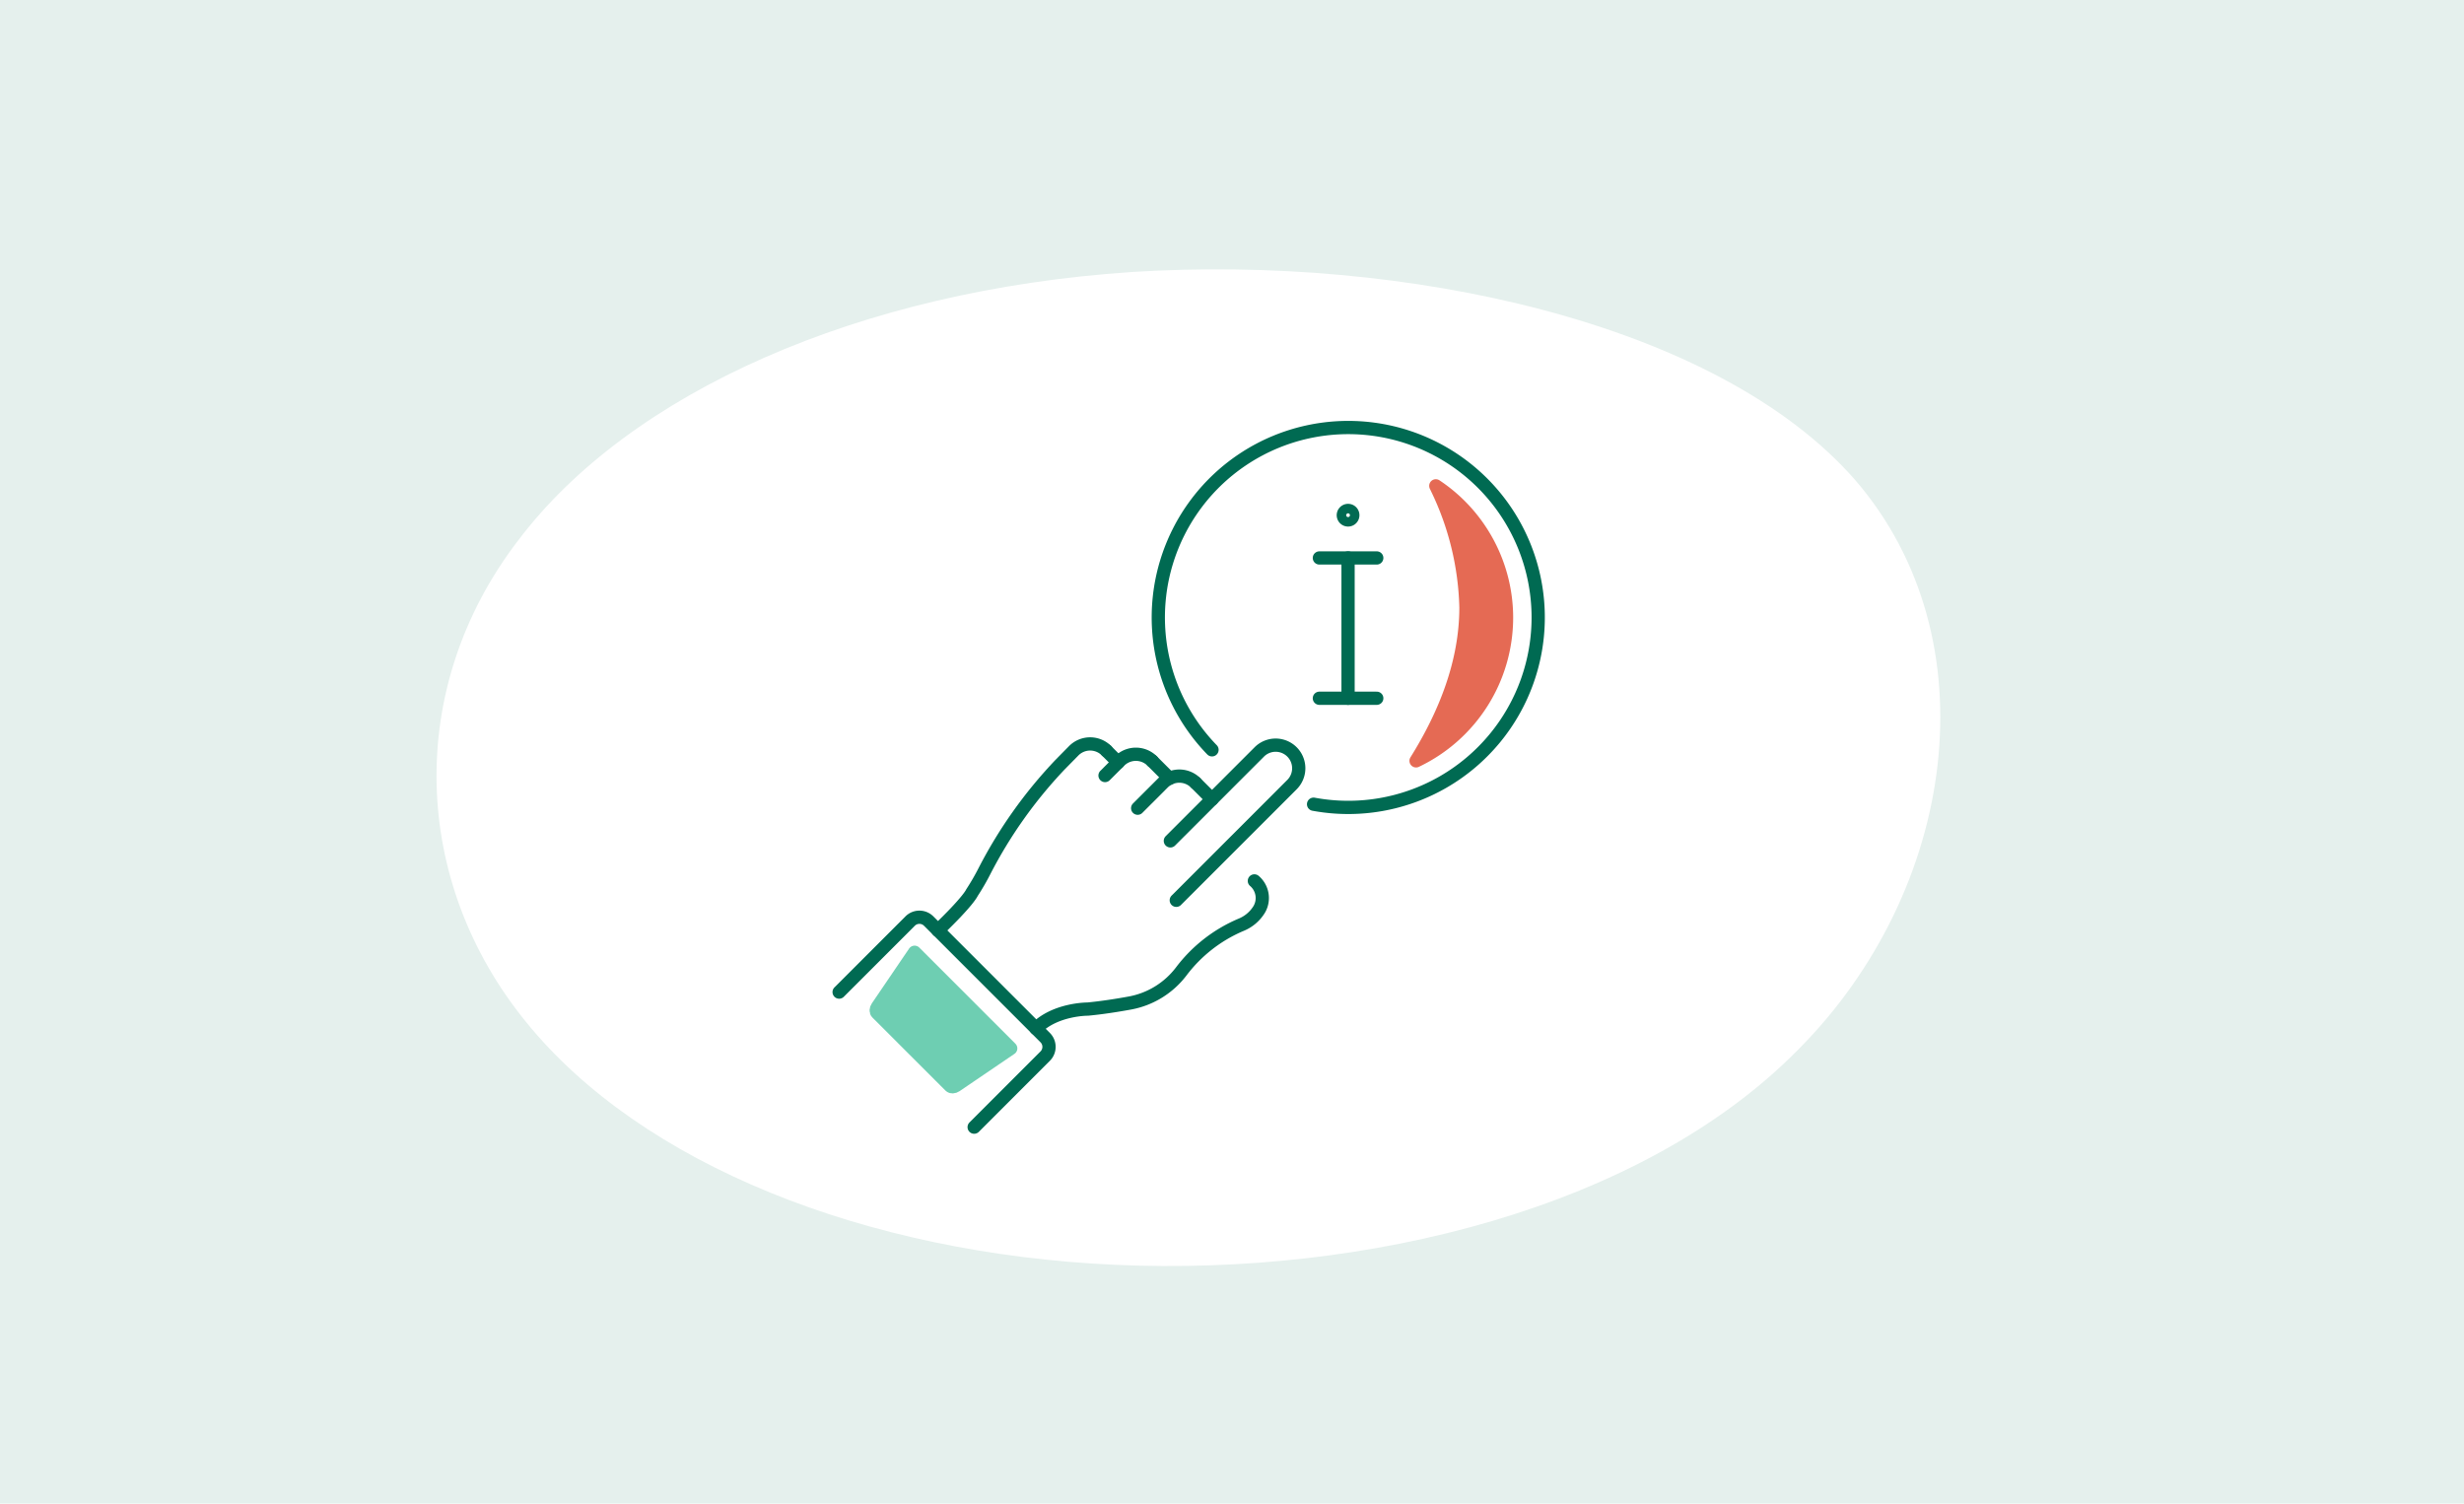 <svg xmlns="http://www.w3.org/2000/svg" width="372" height="227" viewBox="0 0 372 227">
  <g id="Group_1424" data-name="Group 1424" transform="translate(-1178 -1009)">
    <rect id="Image_25" data-name="Image 25" width="372" height="227" transform="translate(1178 1009)" fill="#e5f0ed"/>
    <path id="blob_9_" data-name="blob(9)" d="M158.639-28.114c20.772,24.066,15.269,62-8.522,85.932C126.5,81.884,84.782,92.086,46.966,90.385S-24.583,75.213-41.982,53.763c-17.4-21.319-18.287-50.487-1.243-72.722,16.866-22.366,51.487-37.8,92.676-40.546C90.464-62.121,137.69-52.05,158.639-28.114Z" transform="translate(1299.436 1109.574)" fill="#fff"/>
    <g id="Group_169" data-name="Group 169" transform="translate(-8989.383 -9062.24)">
      <path id="Path_4065" data-name="Path 4065" d="M559.112,733.426a.716.716,0,1,1-.715-.715A.715.715,0,0,1,559.112,733.426Z" transform="translate(9812.511 9415.596)" fill="none" stroke="#006a52" stroke-linecap="round" stroke-linejoin="round" stroke-width="2"/>
      <line id="Line_1631" data-name="Line 1631" y2="21.183" transform="translate(10370.905 10155.477)" fill="none" stroke="#006a52" stroke-linecap="round" stroke-linejoin="round" stroke-width="2"/>
      <line id="Line_1632" data-name="Line 1632" x2="8.664" transform="translate(10366.574 10155.477)" fill="none" stroke="#006a52" stroke-linecap="round" stroke-linejoin="round" stroke-width="2"/>
      <line id="Line_1633" data-name="Line 1633" x2="8.664" transform="translate(10366.574 10176.66)" fill="none" stroke="#006a52" stroke-linecap="round" stroke-linejoin="round" stroke-width="2"/>
      <path id="Path_4066" data-name="Path 4066" d="M570.244,784.659a28.677,28.677,0,1,0-15.335-8.214" transform="translate(9795.455 9407.999)" fill="none" stroke="#006a52" stroke-linecap="round" stroke-linejoin="round" stroke-width="2"/>
      <path id="Path_4067" data-name="Path 4067" d="M547.523,760.944l13.427-13.427a3.488,3.488,0,0,1,4.933,4.933l-17.468,17.466" transform="translate(9796.556 9437.246)" fill="none" stroke="#006a52" stroke-linecap="round" stroke-linejoin="round" stroke-width="2"/>
      <path id="Path_4068" data-name="Path 4068" d="M545.6,753.155l3.823-3.823a3.493,3.493,0,0,1,4.933,0" transform="translate(9793.542 9440.102)" fill="none" stroke="#006a52" stroke-linecap="round" stroke-linejoin="round" stroke-width="2"/>
      <path id="Path_4069" data-name="Path 4069" d="M543.686,750.239l2.19-2.188a3.485,3.485,0,0,1,4.931,0" transform="translate(9790.529 9438.086)" fill="none" stroke="#006a52" stroke-linecap="round" stroke-linejoin="round" stroke-width="2"/>
      <path id="Path_4070" data-name="Path 4070" d="M533.871,774.565c4.64-4.445,5.137-5.679,5.137-5.679a35.226,35.226,0,0,0,1.887-3.255,69.393,69.393,0,0,1,11.427-16.088l2.067-2.1a3.488,3.488,0,0,1,4.933,0" transform="translate(9775.111 9437.135)" fill="none" stroke="#006a52" stroke-linecap="round" stroke-linejoin="round" stroke-width="2"/>
      <path id="Path_4071" data-name="Path 4071" d="M572.6,754.467h0a3.394,3.394,0,0,1,.83,4.118c-.051.1-.108.193-.167.288a5.723,5.723,0,0,1-2.715,2.237,22.121,22.121,0,0,0-9.006,7.044,12.586,12.586,0,0,1-7.694,4.741c-1.943.357-4.2.712-6.394.923,0,0-4.867-.031-7.82,2.923" transform="translate(9784.161 9449.77)" fill="none" stroke="#006a52" stroke-linecap="round" stroke-linejoin="round" stroke-width="2"/>
      <line id="Line_1634" data-name="Line 1634" x2="1.763" y2="1.764" transform="translate(10334.433 10184.579)" fill="none" stroke="#006a52" stroke-linecap="round" stroke-linejoin="round" stroke-width="2"/>
      <line id="Line_1635" data-name="Line 1635" x2="2.614" y2="2.612" transform="translate(10341.336 10186.138)" fill="none" stroke="#006a52" stroke-linecap="round" stroke-linejoin="round" stroke-width="2"/>
      <line id="Line_1636" data-name="Line 1636" x2="2.465" y2="2.466" transform="translate(10347.901 10189.437)" fill="none" stroke="#006a52" stroke-linecap="round" stroke-linejoin="round" stroke-width="2"/>
      <path id="Path_4072" data-name="Path 4072" d="M548.456,788.291l10.723-10.723a1.977,1.977,0,0,0,0-2.795l-17.592-17.594a1.977,1.977,0,0,0-2.794,0L528.07,767.9" transform="translate(9766 9453.121)" fill="none" stroke="#006a52" stroke-linecap="round" stroke-linejoin="round" stroke-width="2"/>
      <path id="Path_4073" data-name="Path 4073" d="M575.611,751.177a23.92,23.92,0,0,0-10.679-19.911c.067.139.136.275.2.416a43.617,43.617,0,0,1,4.352,17.944c0,8.245-3.126,16.1-7.533,23.158a23.958,23.958,0,0,0,13.659-21.608" transform="translate(9819.221 9413.325)" fill="#e56a54" stroke="#e56a54" stroke-linecap="round" stroke-linejoin="round" stroke-width="2"/>
    </g>
    <path id="Path_4365" data-name="Path 4365" d="M1789.811,1012.281H1805.4c.276,0,.518-.259.59-.632l1.875-9.839h-20.522l1.875,9.839c.071.373.313.632.59.632" transform="translate(760.625 -819.459) rotate(45)" fill="#6eceb2" stroke="#6eceb2" stroke-linecap="round" stroke-linejoin="round" stroke-width="2"/>
  </g>
</svg>
